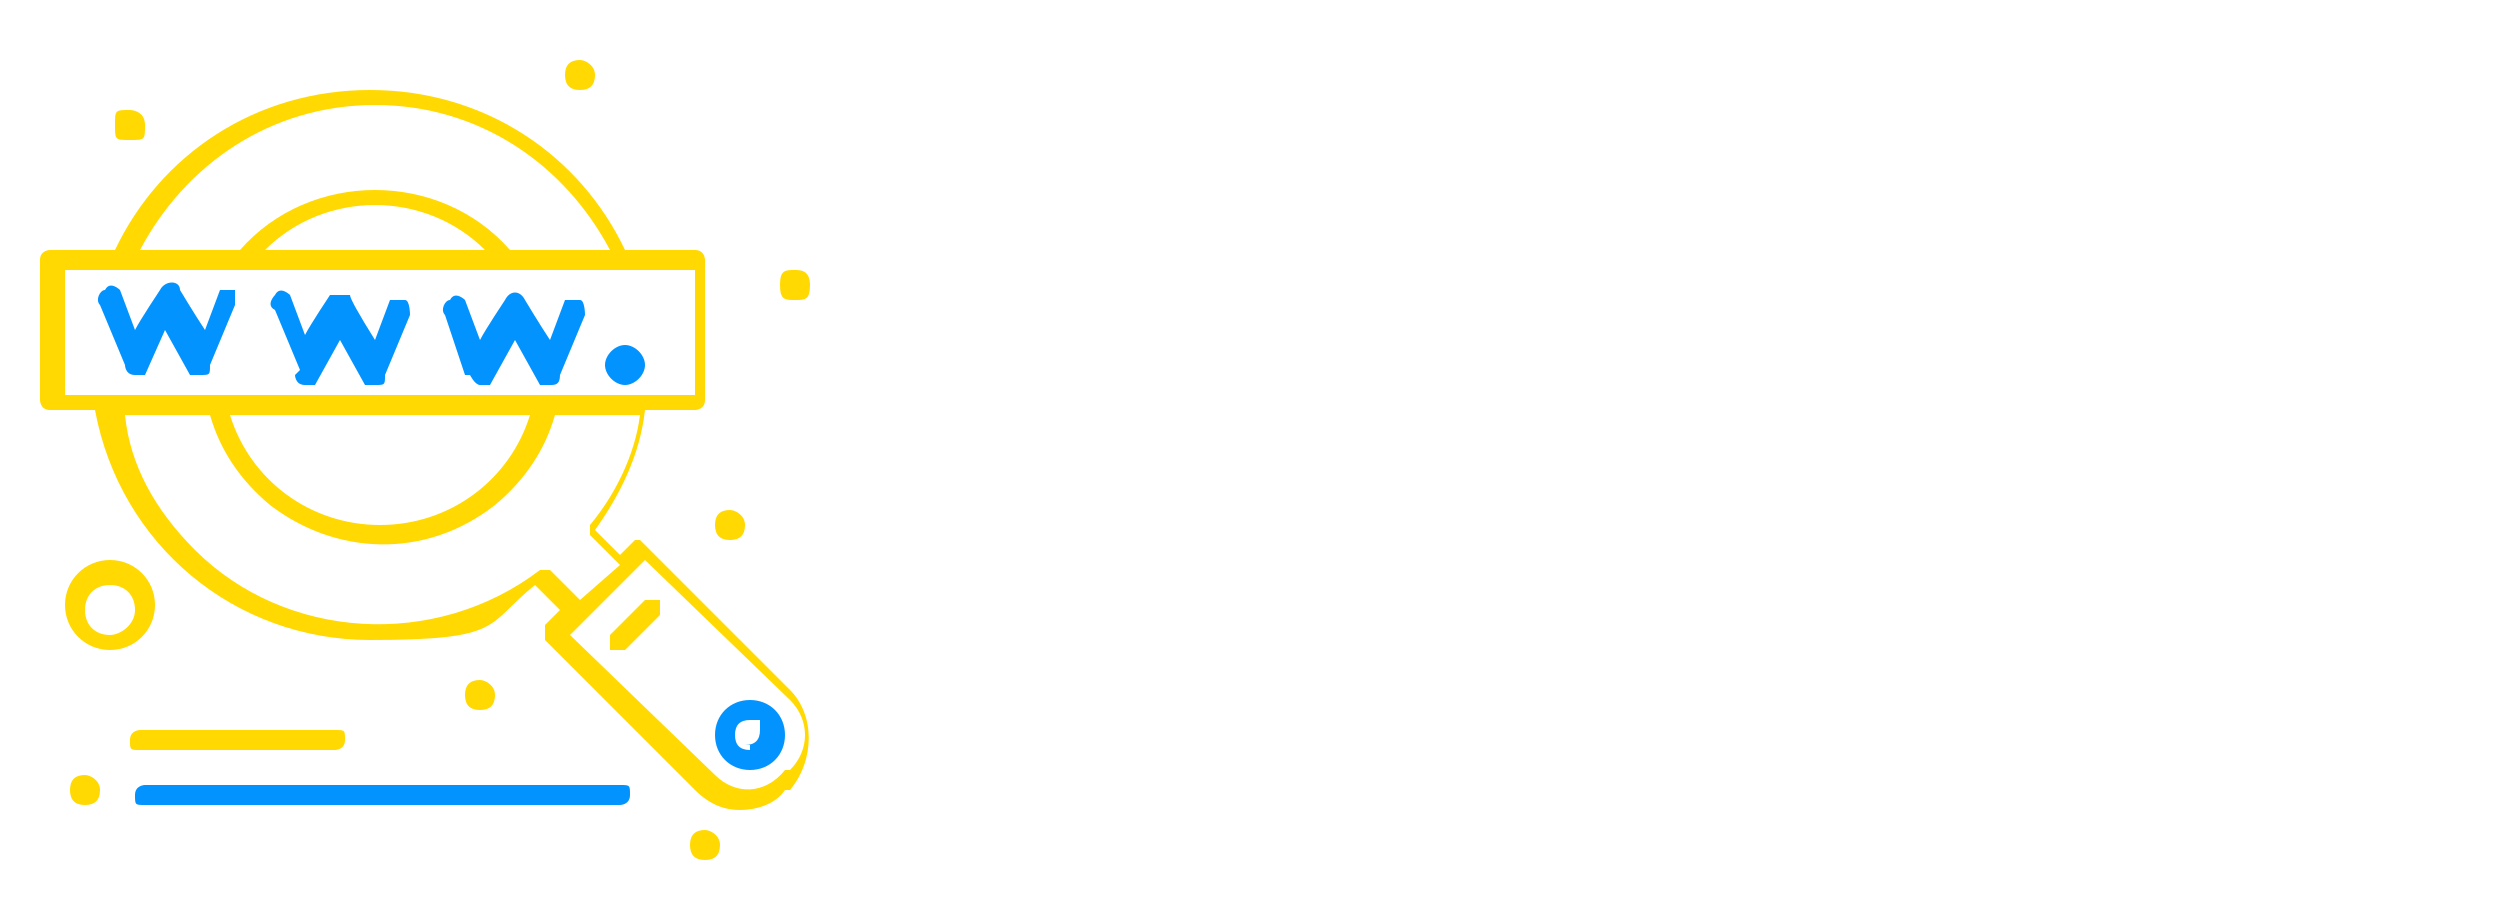 <?xml version="1.0" encoding="UTF-8"?>
<svg id="Layer_1" data-name="Layer 1" xmlns="http://www.w3.org/2000/svg" version="1.1" viewBox="0 0 50 18.1">
  <defs>
    <style>
      .cls-1 {
        fill: #0393ff;
      }

      .cls-1, .cls-2 {
        stroke-width: 0px;
      }

      .cls-2 {
        fill: #ffd901;
      }
    </style>
  </defs>
  <path class="cls-2" d="M13,10.8h-.3l-.3.3-.5-.5c.5-.7.9-1.5,1-2.4h1s.2,0,.2-.2v-2.8s0-.2-.2-.2h-1.4c-.9-1.9-2.8-3.2-5.1-3.2s-4.2,1.3-5.1,3.2h-1.3s-.2,0-.2.2v2.8s0,.2.2.2h.9c.5,2.7,2.8,4.6,5.5,4.6s2.3-.3,3.3-1.1l.5.5-.3.3v.3l3,3c.3.3.6.4.9.4s.7-.1.9-.4h.1c.5-.6.5-1.5,0-2l-3-3h.2ZM7.5,2.1c2.1,0,3.8,1.2,4.7,2.9h-2c-1.4-1.6-4-1.6-5.4,0h-2c.9-1.7,2.6-2.9,4.7-2.9ZM9.7,5h-4.4c1.2-1.2,3.2-1.2,4.4,0ZM1.3,5.4h12.6v2.5H1.3v-2.5ZM10.6,8.3c-.4,1.3-1.6,2.2-3,2.2s-2.6-.9-3-2.2h6.1-.1ZM11,11.4h-.2c-2.1,1.6-5.1,1.4-6.9-.4-.8-.8-1.3-1.7-1.4-2.7h1.7c.2.7.6,1.3,1.2,1.8,1.3,1,3.1,1.1,4.5,0,.6-.5,1-1.1,1.2-1.8h1.7c-.1.8-.5,1.6-1,2.2v.2l.6.6-.8.7s-.6-.6-.6-.6ZM15.8,15.4h-.1c-.4.5-1,.5-1.4.1l-2.9-2.8,1.5-1.5,2.9,2.8c.4.4.4,1,0,1.4Z"/>
  <path class="cls-1" d="M12.5,6.9c.2,0,.4.2.4.4s-.2.4-.4.4-.4-.2-.4-.4.2-.4.4-.4Z"/>
  <path class="cls-1" d="M3.3,6.6l.5.9s0,0,.2,0,.2,0,.2-.2l.5-1.2c0,0,0-.3,0-.3s-.3,0-.3,0l-.3.8c-.2-.3-.5-.8-.5-.8,0-.2-.3-.2-.4,0,0,0-.4.6-.5.8l-.3-.8c0,0-.2-.2-.3,0-.1,0-.2.2-.1.3l.5,1.2s0,.2.2.2.2,0,.2,0l.4-.9h.1Z"/>
  <path class="cls-1" d="M5.9,7.5s0,.2.2.2.2,0,.2,0l.5-.9.5.9s0,0,.2,0,.2,0,.2-.2l.5-1.2c0,0,0-.3-.1-.3s-.3,0-.3,0l-.3.8q-.5-.8-.5-.9c0,0-.3,0-.4,0,0,0-.4.6-.5.8l-.3-.8c0,0-.2-.2-.3,0,0,0-.2.2,0,.3l.5,1.2h0Z"/>
  <path class="cls-1" d="M9.4,7.5s.1.2.2.2.2,0,.2,0l.5-.9.5.9s.1,0,.2,0,.2,0,.2-.2l.5-1.2c0,0,0-.3-.1-.3s-.3,0-.3,0l-.3.8c-.2-.3-.5-.8-.5-.8-.1-.2-.3-.2-.4,0,0,0-.4.6-.5.8l-.3-.8c0,0-.2-.2-.3,0-.1,0-.2.2-.1.3l.4,1.2h.1Z"/>
  <path class="cls-1" d="M15,14c-.4,0-.7.3-.7.7s.3.7.7.7.7-.3.7-.7-.3-.7-.7-.7ZM15,15c-.2,0-.3-.1-.3-.3s.1-.3.3-.3h.2v.2c0,.2-.1.3-.3.3h.1Z"/>
  <path class="cls-2" d="M12.9,12l-.7.7v.3h.3l.7-.7v-.3h-.3Z"/>
  <path class="cls-2" d="M6.7,15s.2,0,.2-.2,0-.2-.2-.2h-3.9s-.2,0-.2.2,0,.2.2.2h3.9Z"/>
  <path class="cls-1" d="M12.4,15.7H2.9s-.2,0-.2.2,0,.2.2.2h9.5s.2,0,.2-.2,0-.2-.2-.2Z"/>
  <path class="cls-2" d="M1.7,15.5c.1,0,.3.1.3.3s-.1.3-.3.3-.3-.1-.3-.3.1-.3.3-.3Z"/>
  <path class="cls-2" d="M9.6,13.6c.1,0,.3.1.3.3s-.1.3-.3.3-.3-.1-.3-.3.1-.3.3-.3Z"/>
  <path class="cls-2" d="M3.1,12.1c0-.5-.4-.9-.9-.9s-.9.4-.9.9.4.9.9.9.9-.4.9-.9ZM2.2,12.7c-.3,0-.5-.2-.5-.5s.2-.5.5-.5.5.2.5.5-.3.5-.5.5Z"/>
  <path class="cls-2" d="M14.1,16.6c.1,0,.3.1.3.3s-.1.3-.3.3-.3-.1-.3-.3.1-.3.3-.3Z"/>
  <path class="cls-2" d="M14.6,10.2c.1,0,.3.1.3.3s-.1.3-.3.3-.3-.1-.3-.3.1-.3.3-.3Z"/>
  <path class="cls-2" d="M15.9,5.4c.1,0,.3,0,.3.3s-.1.3-.3.3-.3,0-.3-.3.1-.3.3-.3Z"/>
  <path class="cls-2" d="M11.6,1.2c.1,0,.3.1.3.3s-.1.3-.3.3-.3-.1-.3-.3.1-.3.3-.3Z"/>
  <path class="cls-2" d="M2.6,2.2c0,0,.3,0,.3.3s0,.3-.3.3-.3,0-.3-.3,0-.3.3-.3Z"/>
  <rect class="cls-2" x="-5" y="-10.7" width="3.6" height="3.1"/>
  <rect class="cls-1" x="-5" y="-6.8" width="3.6" height="3.1"/>
</svg>
